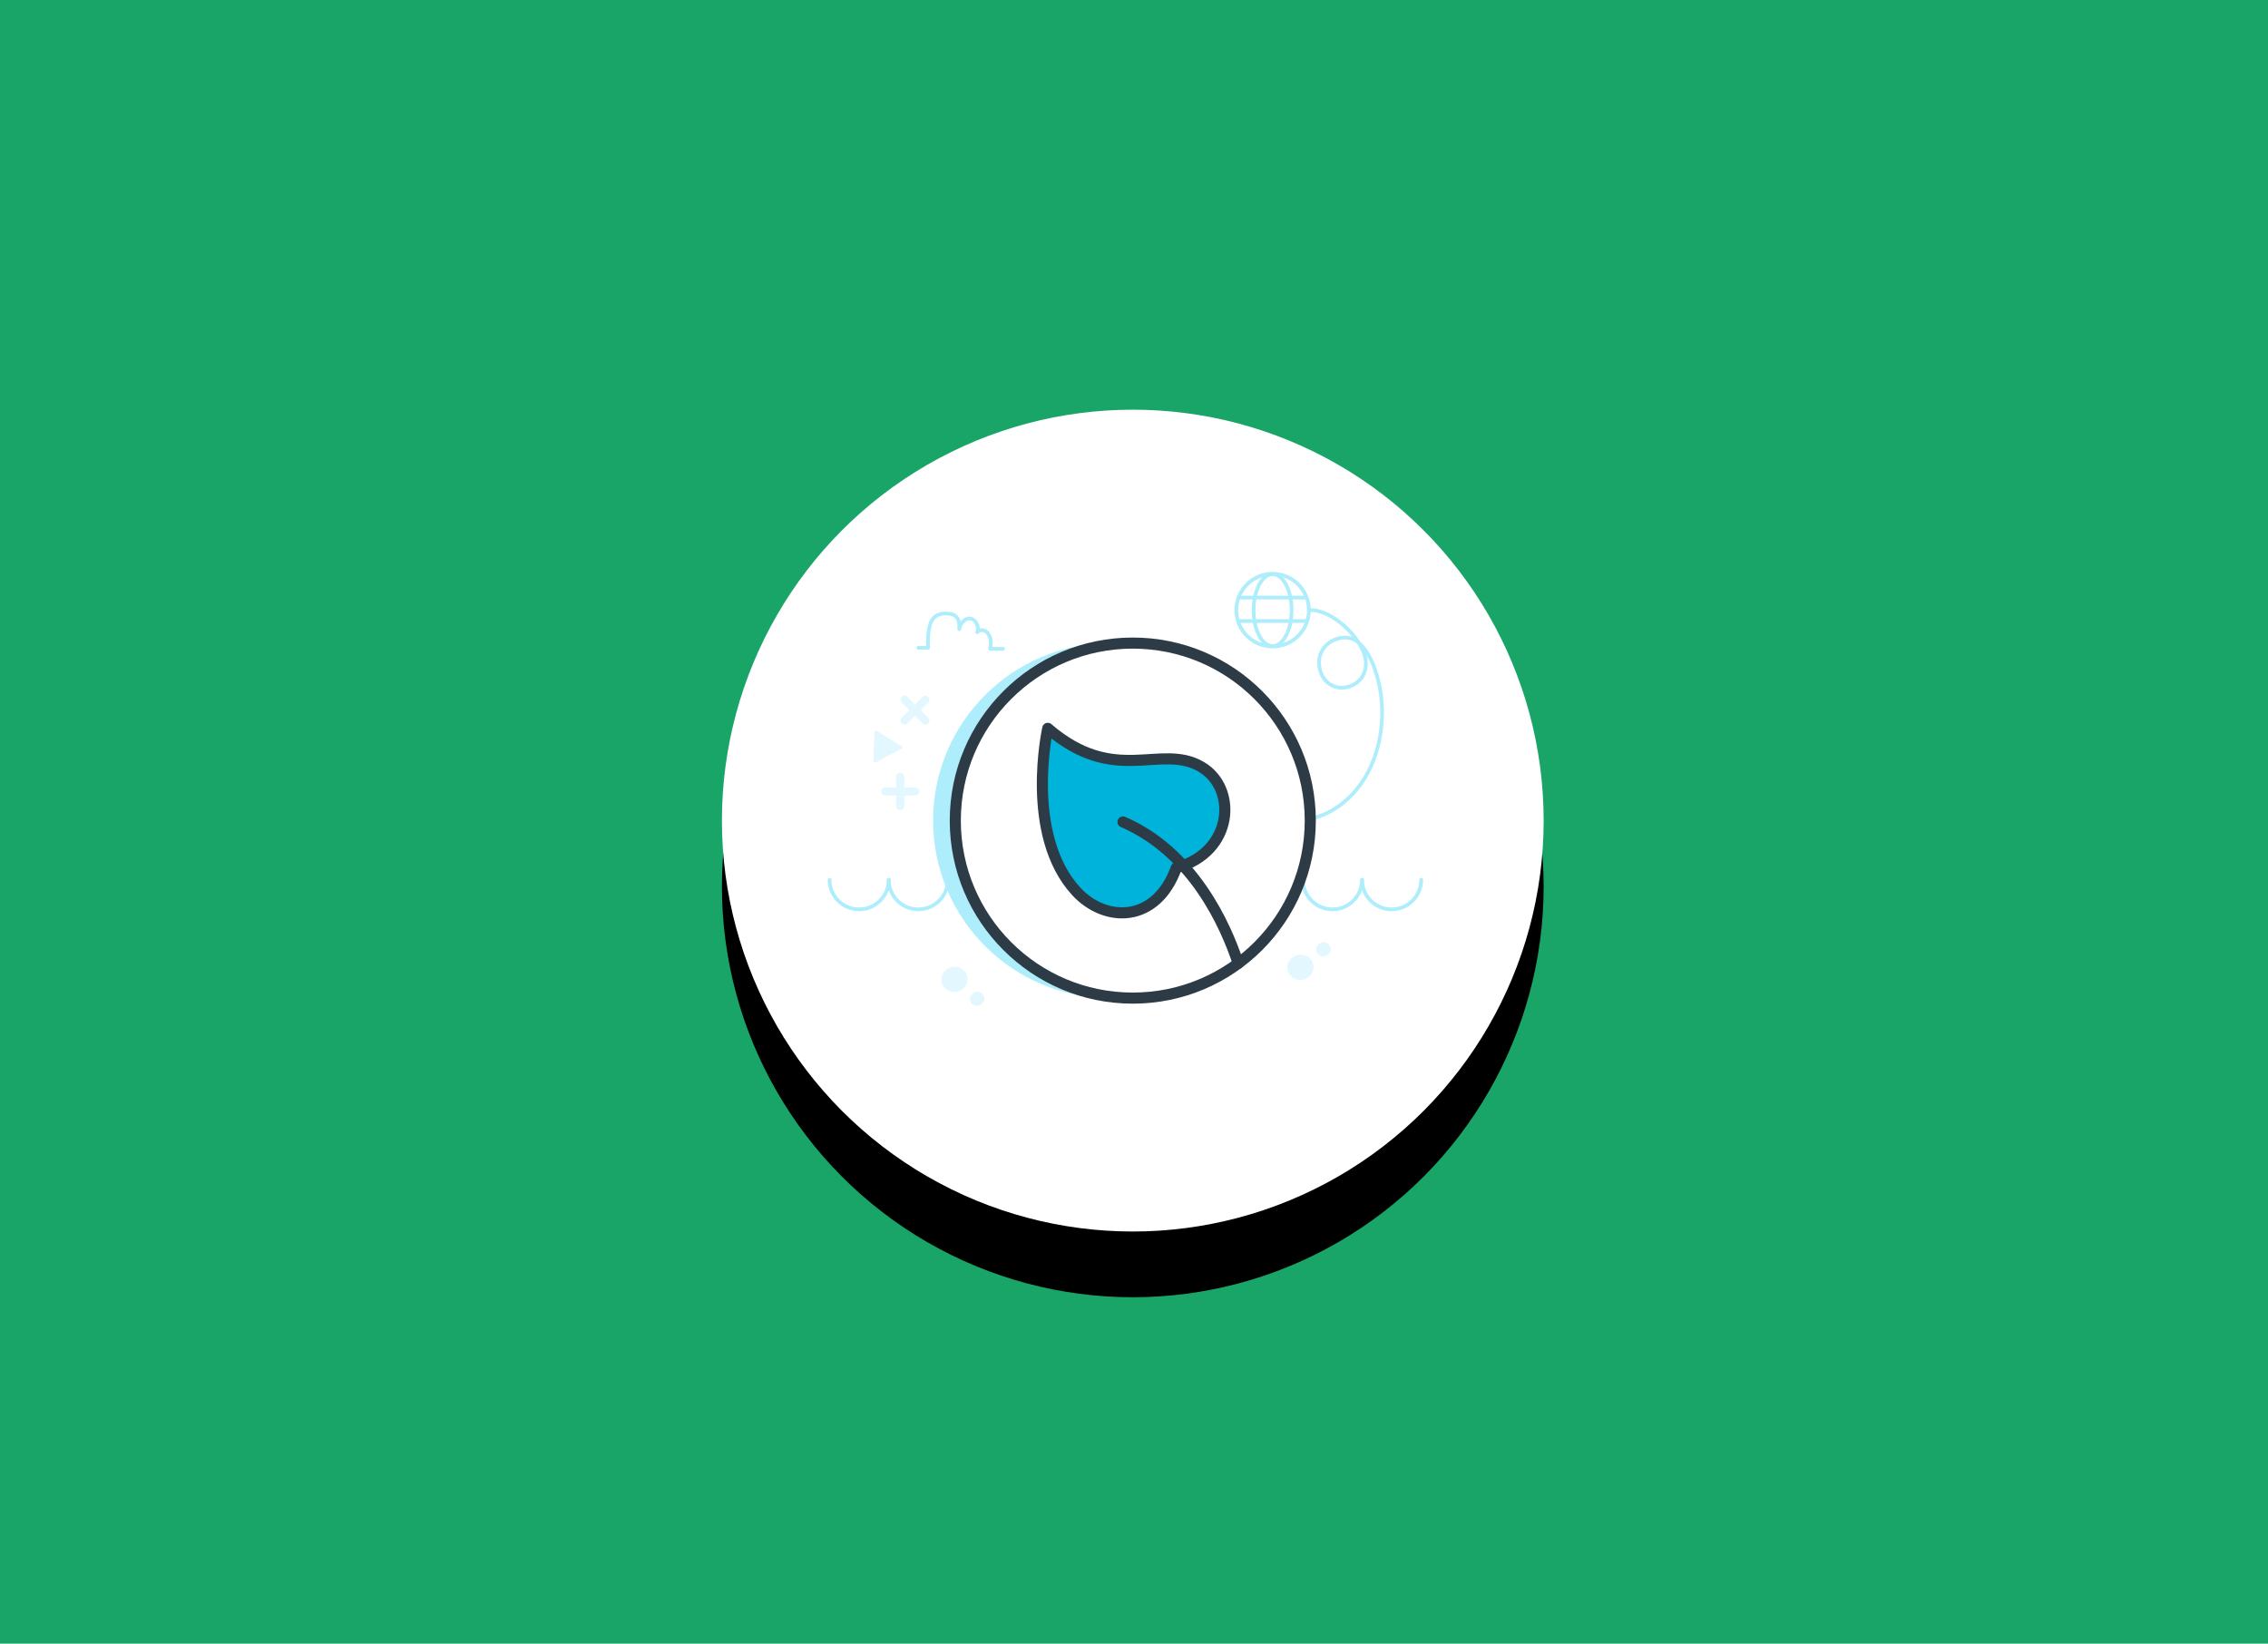 <?xml version="1.0" encoding="UTF-8"?>
<svg width="552px" height="400px" viewBox="0 0 552 400" version="1.1" xmlns="http://www.w3.org/2000/svg" xmlns:xlink="http://www.w3.org/1999/xlink">
    <title>Frame 50 EUR Copy 2</title>
    <defs>
        <polygon id="path-1" points="0 0 552 0 552 400 0 400"></polygon>
        <circle id="path-3" cx="120" cy="120" r="100"></circle>
        <filter x="-22.0%" y="-14.0%" width="144.0%" height="144.0%" filterUnits="objectBoundingBox" id="filter-4">
            <feOffset dx="0" dy="16" in="SourceAlpha" result="shadowOffsetOuter1"></feOffset>
            <feGaussianBlur stdDeviation="12" in="shadowOffsetOuter1" result="shadowBlurOuter1"></feGaussianBlur>
            <feColorMatrix values="0 0 0 0 0   0 0 0 0 0   0 0 0 0 0  0 0 0 0.16 0" type="matrix" in="shadowBlurOuter1" result="shadowMatrixOuter1"></feColorMatrix>
            <feOffset dx="0" dy="0" in="SourceAlpha" result="shadowOffsetOuter2"></feOffset>
            <feGaussianBlur stdDeviation="3.5" in="shadowOffsetOuter2" result="shadowBlurOuter2"></feGaussianBlur>
            <feColorMatrix values="0 0 0 0 0   0 0 0 0 0   0 0 0 0 0  0 0 0 0.08 0" type="matrix" in="shadowBlurOuter2" result="shadowMatrixOuter2"></feColorMatrix>
            <feMerge>
                <feMergeNode in="shadowMatrixOuter1"></feMergeNode>
                <feMergeNode in="shadowMatrixOuter2"></feMergeNode>
            </feMerge>
        </filter>
    </defs>
    <g id="Investing" stroke="none" stroke-width="1" fill="none" fill-rule="evenodd">
        <g id="Frame-50-EUR-Copy-2">
            <mask id="mask-2" fill="white">
                <use xlink:href="#path-1"></use>
            </mask>
            <use id="Background" fill="#19A568" xlink:href="#path-1"></use>
            <g id="Group" mask="url(#mask-2)">
                <g transform="translate(155.704, 79.704)" id="illu/piece/diamond">
                    <g id="Oval">
                        <use fill="black" fill-opacity="1" filter="url(#filter-4)" xlink:href="#path-3"></use>
                        <use fill="#FFFFFF" fill-rule="evenodd" xlink:href="#path-3"></use>
                    </g>
                    <g id="🖼️Assets/Illustrations/img_alerts" transform="translate(30, 48)">
                        <path d="M145.8,93.6 C145.8,89.624 142.576,86.4 138.6,86.4 C134.624,86.4 131.4,89.624 131.4,93.6" id="Oval-Copy-4" stroke="#AEEDFC" stroke-width="0.9" stroke-linecap="round" stroke-linejoin="round" transform="translate(138.6, 90) scale(1, -1) translate(-138.6, -90) "></path>
                        <path d="M160.2,93.6 C160.2,89.624 156.976,86.4 153,86.4 C149.024,86.4 145.8,89.624 145.8,93.6" id="Oval-Copy-5" stroke="#AEEDFC" stroke-width="0.9" stroke-linecap="round" stroke-linejoin="round" transform="translate(153, 90) scale(1, -1) translate(-153, -90) "></path>
                        <path d="M37.8,29.939 L40.202,29.939 C40.094,27.563 40.126,24.023 41.675,22.555 C42.711,21.573 44.145,21.494 45.453,21.68 C45.86,21.738 46.276,21.822 46.633,22.067 C47.729,22.821 47.812,23.891 47.758,25.414 C48.03,23.925 49.22,22.671 50.476,22.827 C51.731,22.983 52.709,24.8 52.14,26.161 C52.886,25.227 54.307,25.643 54.922,26.707 C55.536,27.772 55.516,28.941 55.276,30.206 L58.426,30.206" id="Stroke-1" stroke="#AEEDFC" stroke-width="0.9" stroke-linecap="round" stroke-linejoin="round"></path>
                        <g id="Group-53" transform="translate(26.853, 20.765)">
                            <path d="M107.894,50.4 C113.021,48.812 117.677,44.774 120.547,39.195 C124.268,31.962 124.872,22.359 122.102,14.483 C121.217,11.963 119.968,9.566 118.176,7.978 C116.383,6.389 113.98,6.367 111.938,7.373 C109.415,8.617 107.934,11.175 108.689,14.442 C109.443,17.709 112.297,19.317 114.976,18.803 C117.655,18.29 119.833,16.406 119.882,13.004 C119.956,7.75 111.938,-0.358 106.009,0.012" id="Stroke-11" stroke="#AEEDFC" stroke-width="0.9" stroke-linecap="round" stroke-linejoin="round"></path>
                            <path d="M10.155,43.178 L7.528,43.178 L7.528,40.575 C7.528,40.038 7.085,39.599 6.543,39.599 C6.002,39.599 5.558,40.038 5.558,40.575 L5.558,43.178 L2.932,43.178 C2.39,43.178 1.947,43.617 1.947,44.155 C1.947,44.691 2.39,45.13 2.932,45.13 L5.558,45.13 L5.558,47.733 C5.558,48.27 6.002,48.71 6.543,48.71 C7.085,48.71 7.528,48.27 7.528,47.733 L7.528,45.13 L10.155,45.13 C10.696,45.13 11.14,44.691 11.14,44.155 C11.14,43.617 10.696,43.178 10.155,43.178" id="Fill-13" fill="#E2F8FE"></path>
                            <path d="M13.755,23.378 L11.128,23.378 L11.128,20.775 C11.128,20.238 10.685,19.799 10.143,19.799 C9.602,19.799 9.158,20.238 9.158,20.775 L9.158,23.378 L6.532,23.378 C5.99,23.378 5.547,23.817 5.547,24.355 C5.547,24.891 5.99,25.33 6.532,25.33 L9.158,25.33 L9.158,27.933 C9.158,28.47 9.602,28.91 10.143,28.91 C10.685,28.91 11.128,28.47 11.128,27.933 L11.128,25.33 L13.755,25.33 C14.296,25.33 14.74,24.891 14.74,24.355 C14.74,23.817 14.296,23.378 13.755,23.378" id="Fill-13" fill="#E2F8FE" transform="translate(10.143, 24.354) rotate(45) translate(-10.143, -24.354) "></path>
                            <path d="M16.648,90.648 C16.239,89.001 17.3,87.326 19.02,86.906 C20.74,86.485 22.465,87.481 22.875,89.128 C23.285,90.775 22.223,92.45 20.503,92.87 C18.783,93.29 17.058,92.295 16.648,90.648" id="Fill-21" fill="#E2F8FE"></path>
                            <path d="M23.551,95.013 C23.325,94.101 23.913,93.174 24.864,92.941 C25.817,92.709 26.772,93.259 26.999,94.171 C27.225,95.083 26.637,96.011 25.686,96.243 C24.734,96.476 23.778,95.925 23.551,95.013" id="Fill-23" fill="#E2F8FE"></path>
                            <path d="M100.845,87.702 C100.435,86.055 101.497,84.38 103.217,83.96 C104.936,83.54 106.662,84.535 107.072,86.182 C107.481,87.829 106.419,89.504 104.7,89.924 C102.981,90.344 101.254,89.349 100.845,87.702" id="Fill-25" fill="#E2F8FE"></path>
                            <path d="M107.829,82.981 C107.602,82.07 108.19,81.142 109.142,80.909 C110.094,80.677 111.049,81.228 111.276,82.14 C111.503,83.051 110.915,83.979 109.963,84.212 C109.011,84.444 108.056,83.893 107.829,82.981" id="Fill-27" fill="#E2F8FE"></path>
                            <path d="M0.133,33.332 L0.133,29.846 C0.133,29.54 0.467,29.35 0.734,29.502 L3.78,31.246 L6.826,32.988 C7.093,33.142 7.093,33.524 6.826,33.676 L3.78,35.419 L0.734,37.162 C0.467,37.316 0.133,37.124 0.133,36.818 L0.133,33.332 Z" id="Fill-29" fill="#E2F8FE" transform="translate(3.58, 33.332) rotate(2) translate(-3.58, -33.332) "></path>
                        </g>
                        <g id="Group" transform="translate(41.4, 28.8)">
                            <path d="M43.2,0 C44.107,0 45.008,0.028 45.901,0.083 C23.299,1.477 5.4,20.248 5.4,43.2 C5.4,66.152 23.299,84.923 45.899,86.317 C45.007,86.372 44.107,86.4 43.2,86.4 C19.341,86.4 0,67.059 0,43.2 C0,19.341 19.341,0 43.2,0 Z" id="Combined-Shape" fill="#AEEDFC"></path>
                            <path d="M27.905,20.747 C27.905,20.747 22.117,46.637 34.855,60.443 C41.851,68.024 54.271,68.32 59.203,54.665 C73.211,50.844 74.14,35.256 65.212,30.086 C55.227,24.309 44.309,34.857 27.905,20.747 Z" id="Path" fill="#00B3DB"></path>
                            <path d="M27.905,20.747 C27.905,20.747 22.117,46.637 34.855,60.443 C41.851,68.024 54.271,68.32 59.203,54.665 C73.211,50.844 74.14,35.256 65.212,30.086 C55.227,24.309 44.309,34.857 27.905,20.747 Z" id="Path" stroke="#2C3B45" stroke-width="2.7" stroke-linecap="round" stroke-linejoin="round"></path>
                            <path d="M74.265,77.946 C71.233,68.746 63.347,50.92 46.215,43.527" id="Path" stroke="#2C3B45" stroke-width="2.7" stroke-linecap="round" stroke-linejoin="round"></path>
                            <circle id="Oval" stroke="#2C3B45" stroke-width="2.7" stroke-linecap="round" stroke-linejoin="round" cx="48.6" cy="43.2" r="43.2"></circle>
                        </g>
                        <path d="M115.2,20.782 C115.2,15.898 119.154,11.938 124.031,11.938 C128.909,11.938 132.862,15.898 132.862,20.782 C132.862,25.666 128.909,29.625 124.031,29.625 C119.154,29.625 115.2,25.666 115.2,20.782 Z" id="Stroke-17" stroke="#AEEDFC" stroke-width="0.9" stroke-linecap="round" stroke-linejoin="round"></path>
                        <path d="M128.664,20.782 C128.664,25.618 126.589,29.539 124.031,29.539 C121.473,29.539 119.399,25.618 119.399,20.782 C119.399,15.946 121.473,12.025 124.031,12.025 C126.589,12.025 128.664,15.946 128.664,20.782 Z" id="Stroke-19" stroke="#AEEDFC" stroke-width="0.9" stroke-linecap="round" stroke-linejoin="round"></path>
                        <line x1="115.86" y1="17.718" x2="131.877" y2="17.718" id="Stroke-21" stroke="#AEEDFC" stroke-width="0.9" stroke-linecap="round" stroke-linejoin="round"></line>
                        <line x1="115.86" y1="23.44" x2="131.877" y2="23.44" id="Stroke-23" stroke="#AEEDFC" stroke-width="0.9" stroke-linecap="round" stroke-linejoin="round"></line>
                        <path d="M30.6,93.6 C30.6,89.624 27.376,86.4 23.4,86.4 C19.424,86.4 16.2,89.624 16.2,93.6" id="Oval-Copy-2" stroke="#AEEDFC" stroke-width="0.9" stroke-linecap="round" stroke-linejoin="round" transform="translate(23.4, 90) scale(1, -1) translate(-23.4, -90) "></path>
                        <path d="M45,93.6 C45,89.624 41.776,86.4 37.8,86.4 C33.824,86.4 30.6,89.624 30.6,93.6" id="Oval-Copy-3" stroke="#AEEDFC" stroke-width="0.9" stroke-linecap="round" stroke-linejoin="round" transform="translate(37.8, 90) scale(1, -1) translate(-37.8, -90) "></path>
                    </g>
                </g>
            </g>
        </g>
    </g>
</svg>